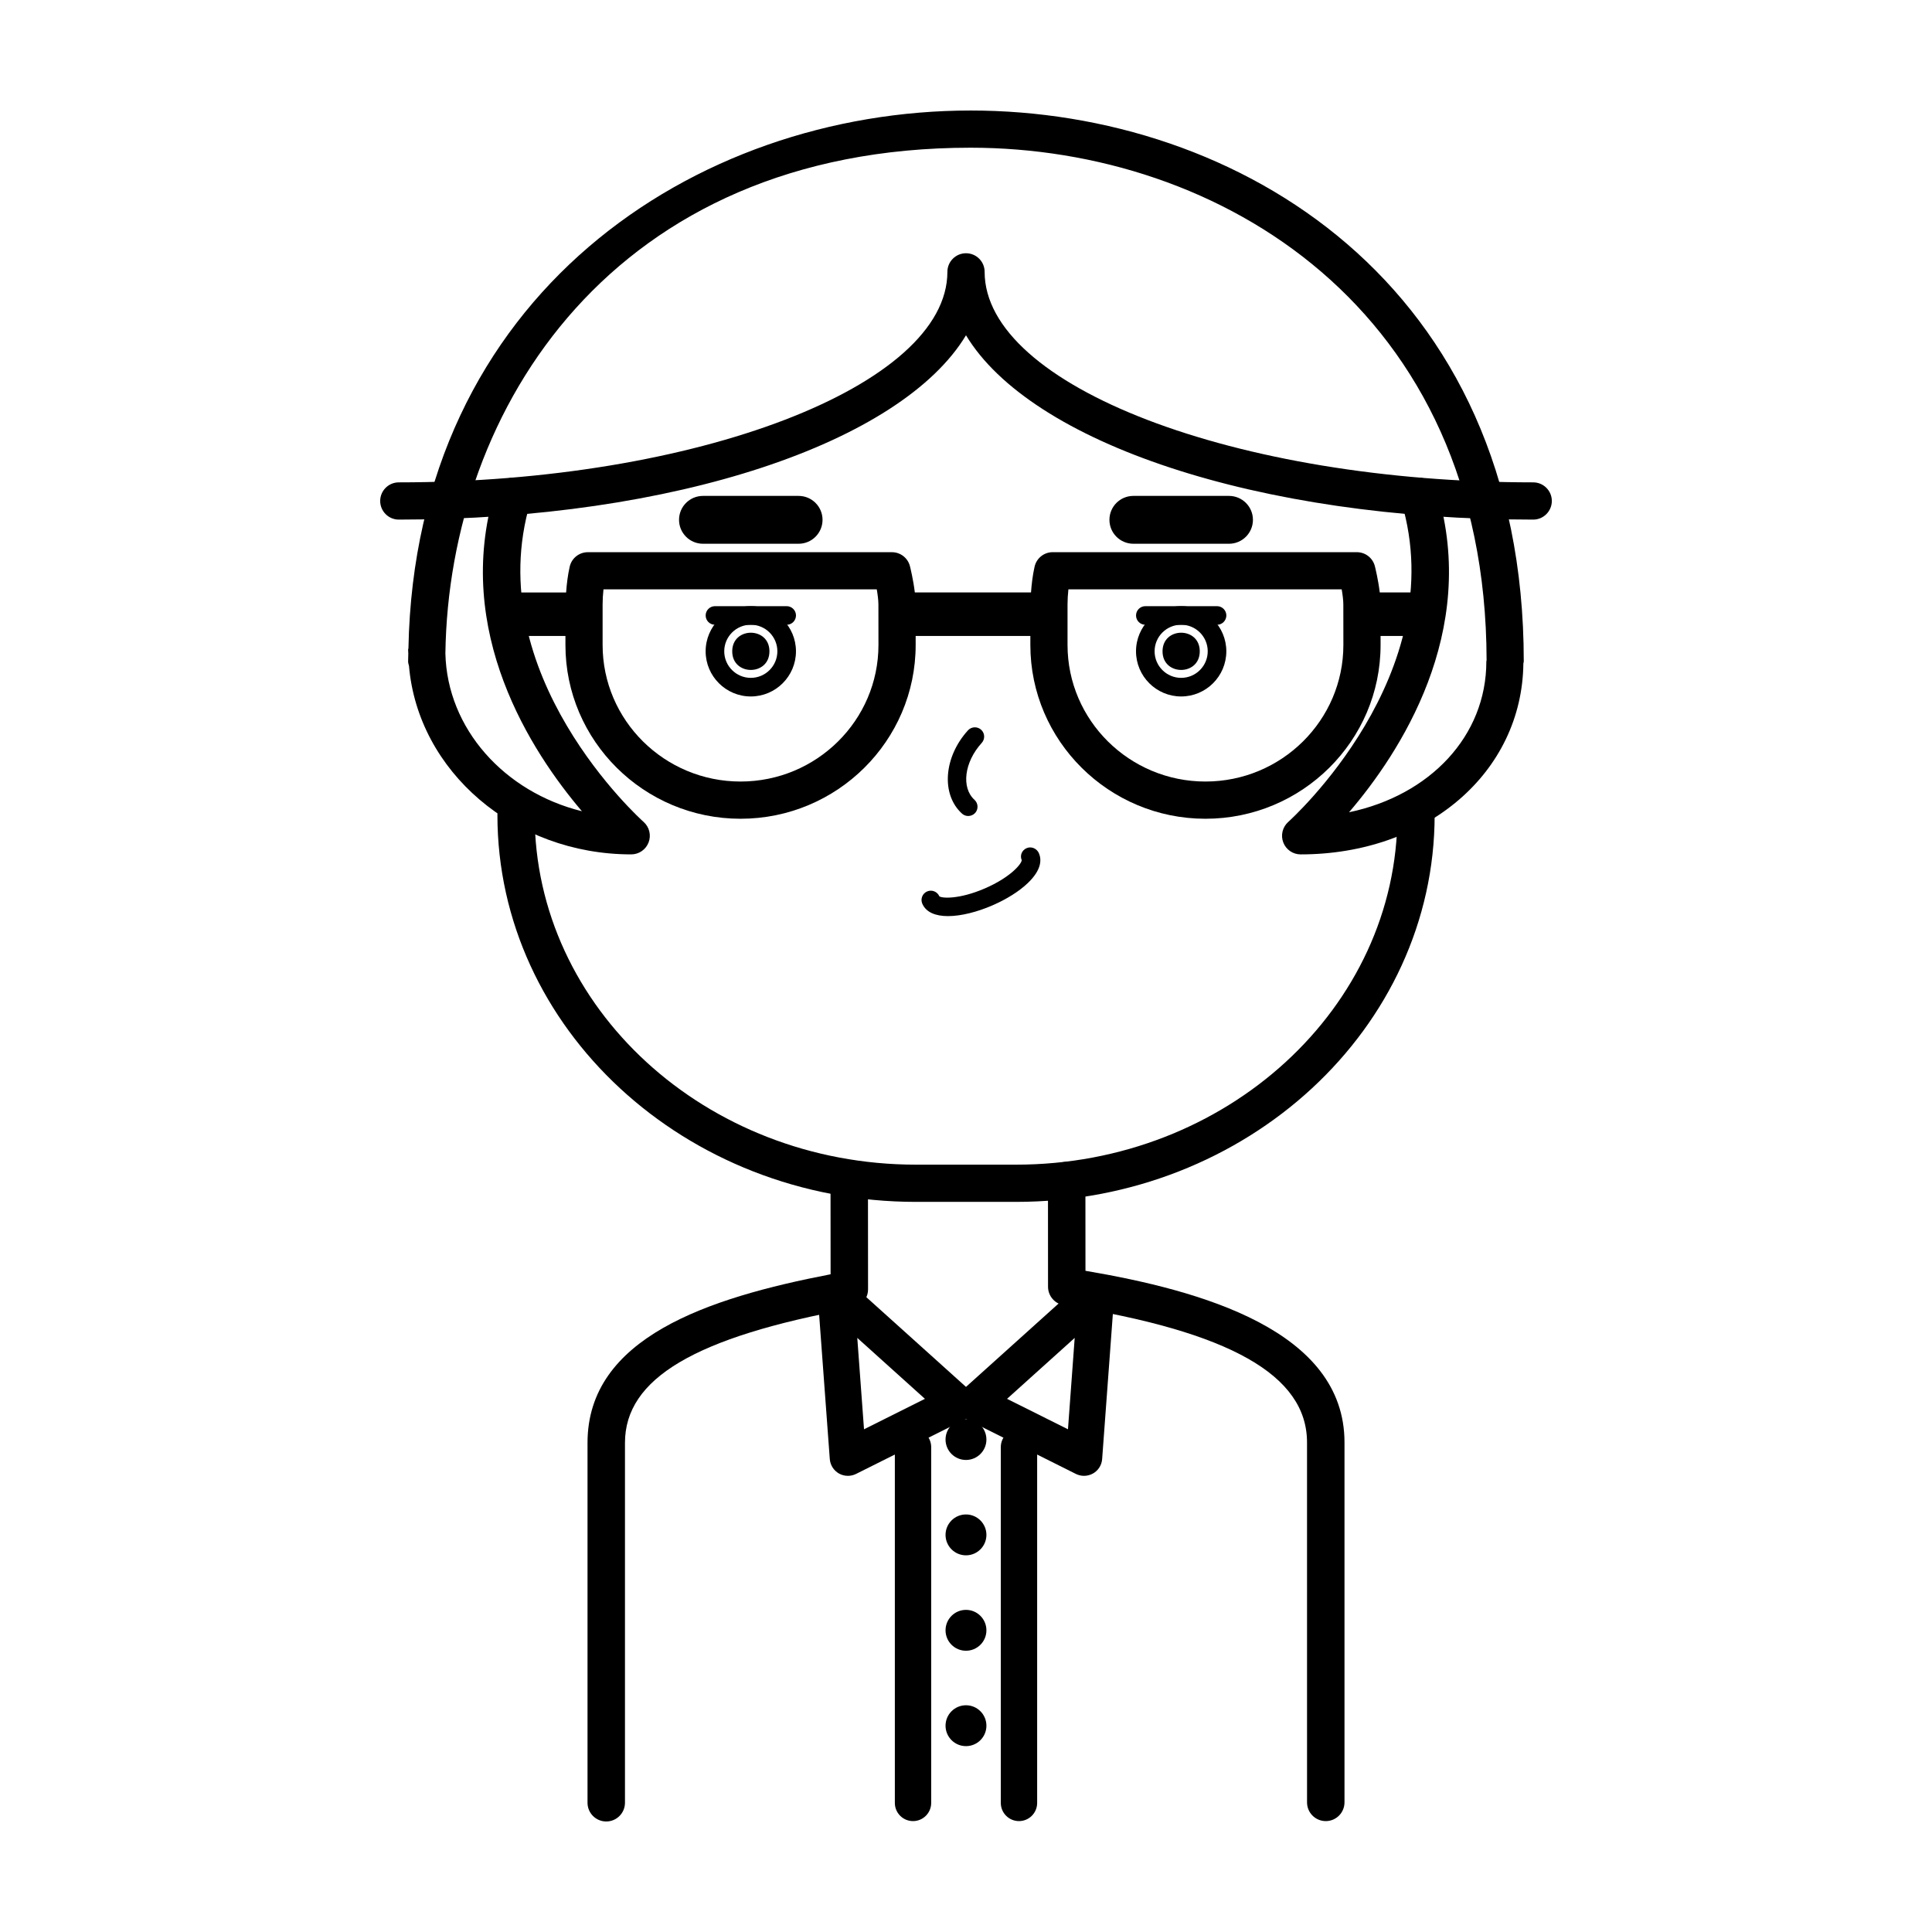 <?xml version="1.0" encoding="UTF-8"?>
<!-- Uploaded to: ICON Repo, www.iconrepo.com, Generator: ICON Repo Mixer Tools -->
<svg fill="#000000" width="800px" height="800px" version="1.1" viewBox="144 144 512 512" xmlns="http://www.w3.org/2000/svg">
 <g>
  <path d="m436.61 482.64c-1.758-0.863-3.875-0.57-5.34 0.746l-31.27 28.156-31.277-28.156c-1.465-1.316-3.582-1.613-5.34-0.746-1.77 0.863-2.832 2.715-2.68 4.676l3.199 43.336c0.121 1.598 1.027 3.039 2.418 3.836 0.734 0.418 1.559 0.625 2.383 0.625 0.734 0 1.477-0.168 2.152-0.504l28.887-14.449c0.09-0.047 0.168-0.121 0.25-0.168 0.09 0.051 0.16 0.125 0.25 0.168l28.887 14.449c0.68 0.336 1.414 0.504 2.152 0.504 0.82 0 1.641-0.211 2.383-0.625 1.402-0.797 2.309-2.231 2.418-3.836l3.199-43.336c0.16-1.961-0.902-3.816-2.672-4.676zm-63.637 40.137-1.785-24.219 17.93 16.148zm54.051 0-16.148-8.07 17.93-16.148z"/>
  <path d="m385.96 626.61c-2.66 0-4.816-2.156-4.816-4.816v-94.297c0-2.66 2.156-4.816 4.816-4.816 2.66 0 4.816 2.156 4.816 4.816v94.297c-0.004 2.66-2.156 4.816-4.816 4.816z"/>
  <path d="m414.04 626.61c-2.66 0-4.816-2.156-4.816-4.816v-94.297c0-2.66 2.156-4.816 4.816-4.816 2.66 0 4.816 2.156 4.816 4.816v94.297c0 2.66-2.152 4.816-4.816 4.816z"/>
  <path d="m405.41 576.05c0 2.988-2.426 5.414-5.414 5.414-2.992 0-5.418-2.426-5.418-5.414 0-2.992 2.426-5.418 5.418-5.418 2.988 0 5.414 2.426 5.414 5.418"/>
  <path d="m405.41 601.33c0 2.988-2.426 5.414-5.414 5.414-2.992 0-5.418-2.426-5.418-5.414 0-2.992 2.426-5.418 5.418-5.418 2.988 0 5.414 2.426 5.414 5.418"/>
  <path d="m405.41 525.49c0 2.992-2.426 5.414-5.414 5.414-2.992 0-5.418-2.422-5.418-5.414 0-2.992 2.426-5.418 5.418-5.418 2.988 0 5.414 2.426 5.414 5.418"/>
  <path d="m405.41 550.76c0 2.992-2.426 5.418-5.414 5.418-2.992 0-5.418-2.426-5.418-5.418 0-2.988 2.426-5.414 5.418-5.414 2.988 0 5.414 2.426 5.414 5.414"/>
  <path d="m520.54 301h-10.891c-0.387-3.273-1.176-6.481-1.289-6.938-0.551-2.191-2.519-3.727-4.777-3.727l-80.598-0.004c-2.309 0-4.309 1.598-4.812 3.856-0.508 2.273-0.781 4.551-0.945 6.816h-30.789c-0.387-3.273-1.176-6.481-1.289-6.938-0.551-2.191-2.519-3.727-4.777-3.727h-80.59c-2.309 0-4.309 1.598-4.812 3.856-0.508 2.273-0.781 4.551-0.945 6.816h-14.555v11.523h14.375v2.402c0 25.387 20.816 46.043 46.406 46.043s46.406-20.656 46.406-46.043v-2.402h30.395v2.402c0 25.387 20.816 46.043 46.406 46.043s46.406-20.656 46.406-46.043v-2.402h10.676zm-143.74 13.926c0 19.957-16.395 36.188-36.551 36.188-20.152 0-36.551-16.234-36.551-36.188v-10.73c0-1.32 0.082-2.664 0.23-4.012h72.426c0.238 1.395 0.434 2.875 0.434 4.012zm123.21 0c0 19.957-16.395 36.188-36.551 36.188-20.152 0-36.551-16.234-36.551-36.188v-10.73c0-1.32 0.082-2.664 0.23-4.012h72.426c0.238 1.395 0.434 2.875 0.434 4.012z"/>
  <path d="m361.98 281.76c0 3.496-2.836 6.34-6.34 6.34h-25.348c-3.496 0-6.34-2.836-6.34-6.34 0-3.496 2.836-6.34 6.34-6.34h25.348c3.504 0.004 6.34 2.836 6.34 6.34z"/>
  <path d="m476.04 281.76c0 3.496-2.836 6.34-6.34 6.34h-25.348c-3.496 0-6.34-2.836-6.34-6.34 0-3.496 2.836-6.34 6.34-6.34h25.348c3.5 0.004 6.34 2.836 6.34 6.34z"/>
  <path d="m352.48 309.57h-19.008c-1.359 0-2.465-1.102-2.465-2.465 0-1.359 1.102-2.465 2.465-2.465h19.008c1.359 0 2.465 1.102 2.465 2.465-0.004 1.359-1.105 2.465-2.465 2.465z"/>
  <path d="m342.97 328.57c-6.602 0-11.969-5.371-11.969-11.965 0-6.602 5.371-11.969 11.969-11.969 6.602 0 11.969 5.371 11.969 11.969s-5.371 11.965-11.969 11.965zm0-19.008c-3.879 0-7.039 3.16-7.039 7.039 0 3.879 3.16 7.039 7.039 7.039s7.039-3.152 7.039-7.039c0-3.883-3.16-7.039-7.039-7.039z"/>
  <path d="m466.53 309.57h-19.004c-1.359 0-2.465-1.102-2.465-2.465 0-1.359 1.102-2.465 2.465-2.465h19.004c1.359 0 2.465 1.102 2.465 2.465-0.004 1.359-1.105 2.465-2.465 2.465z"/>
  <path d="m457.02 328.57c-6.594 0-11.965-5.371-11.965-11.965 0-6.602 5.371-11.969 11.965-11.969 6.602 0 11.969 5.371 11.969 11.969-0.004 6.598-5.367 11.965-11.969 11.965zm0-19.008c-3.879 0-7.039 3.16-7.039 7.039 0 3.879 3.152 7.039 7.039 7.039 3.879 0 7.039-3.152 7.039-7.039 0.004-3.883-3.16-7.039-7.039-7.039z"/>
  <path d="m347.91 316.61c0 6.574-9.863 6.574-9.863 0 0-6.578 9.863-6.578 9.863 0"/>
  <path d="m461.95 316.61c0 6.574-9.867 6.574-9.867 0 0-6.578 9.867-6.578 9.867 0"/>
  <path d="m400.59 360.25c-0.59 0-1.188-0.211-1.656-0.641-5.57-5.066-4.856-14.965 1.586-22.059 0.922-1.004 2.481-1.074 3.488-0.168 1.008 0.918 1.078 2.473 0.168 3.488-4.625 5.082-5.488 11.848-1.926 15.094 1.008 0.918 1.078 2.481 0.168 3.488-0.488 0.523-1.16 0.797-1.828 0.797z"/>
  <path d="m395.23 386.78c-3.219 0-5.801-0.953-6.816-3.301-0.539-1.25 0.035-2.699 1.285-3.238 1.25-0.535 2.695 0.039 3.238 1.285 0.605 0.535 5.219 0.875 12.07-2.09 6.852-2.961 9.758-6.559 9.758-7.488-0.539-1.25 0.051-2.641 1.301-3.18 1.258-0.543 2.715 0.098 3.254 1.344 0.711 1.641 0.777 4.348-2.926 7.894-2.297 2.203-5.648 4.312-9.438 5.949-3.891 1.684-8.195 2.824-11.727 2.824z"/>
  <path d="m495.34 626.61c-2.742 0-4.961-2.223-4.961-4.961l-0.004-95.375c0-17.844-20.449-29.402-64.355-36.359-2.41-0.336-4.281-2.41-4.281-4.914l-0.016-28.137c0-2.742 2.223-4.961 4.957-4.961h0.004c2.742 0 4.957 2.223 4.961 4.957l0.016 23.914c30.656 5.199 68.645 15.793 68.645 45.488v95.375c-0.004 2.758-2.223 4.973-4.965 4.973z"/>
  <path d="m304.66 626.71c-2.742 0-4.961-2.223-4.961-4.961v-95.383c0-27.887 31.941-38.406 64.418-44.672l-0.02-25.348c0-2.742 2.223-4.961 4.957-4.969h0.004c2.742 0 4.957 2.223 4.961 4.957l0.023 29.383c0 1.859-1.043 3.566-2.695 4.418-0.434 0.223-1.16 0.508-1.633 0.598-41.559 7.613-60.09 18.605-60.09 35.629v95.371c0 2.758-2.223 4.977-4.965 4.977z"/>
  <path d="m413.25 462.51h-26.5c-61.168 0-110.93-45.996-110.93-102.54 0-2.719 2.207-4.934 4.934-4.934s4.934 2.207 4.934 4.934c0 51.102 45.336 92.676 101.07 92.676h26.5c55.73 0 101.07-41.574 101.07-92.676 0-2.719 2.207-4.934 4.934-4.934 2.719 0 4.934 2.207 4.934 4.934-0.016 56.535-49.781 102.54-110.94 102.54z"/>
  <path d="m550.31 281.7c-73.273 0-133.18-20.43-150.31-48.848-17.129 28.418-77.039 48.848-150.31 48.848-2.719 0-4.934-2.207-4.934-4.934 0-2.719 2.207-4.934 4.934-4.934 78.805 0 145.38-25.547 145.38-55.785 0-2.719 2.207-4.934 4.934-4.934s4.934 2.207 4.934 4.934c0 30.238 66.578 55.785 145.38 55.785 2.719 0 4.934 2.207 4.934 4.934-0.012 2.727-2.219 4.934-4.941 4.934z"/>
  <path d="m401.23 173.29c-73.164 0-147.17 48.945-148.99 142.49-0.016 0.145-0.086 0.277-0.086 0.43 0 0.316 0.047 0.629 0.051 0.953-0.012 0.715-0.051 1.41-0.051 2.133 0 0.406 0.137 0.777 0.23 1.164 2.379 27.906 27.859 49.961 58.898 49.961 2.051 0 3.883-1.27 4.609-3.188 0.727-1.918 0.188-4.086-1.355-5.438-0.438-0.387-43.672-39.102-29.953-84.828 0.781-2.606-0.695-5.356-3.309-6.137-2.59-0.77-5.352 0.695-6.137 3.309-11.164 37.215 9.742 69.191 23.078 84.848-20.535-5.082-35.711-21.855-36.184-41.832 0.938-64.961 44.562-134.01 139.18-134.01 65.789 0 136.57 42.5 136.75 135.8-0.012 0.121-0.066 0.223-0.066 0.344 0 19.785-14.953 35.477-36.391 39.973 13.332-15.551 34.551-47.688 23.32-85.125-0.781-2.609-3.527-4.066-6.137-3.309-2.606 0.781-4.09 3.531-3.309 6.137 13.684 45.605-29.52 84.445-29.957 84.832-1.535 1.355-2.074 3.523-1.352 5.438 0.727 1.918 2.559 3.188 4.606 3.188 33.465 0 58.719-21.719 59.031-50.602 0.02-0.18 0.105-0.336 0.105-0.523 0.043-100.32-75.957-146.01-146.58-146.01z"/>
 </g>
</svg>